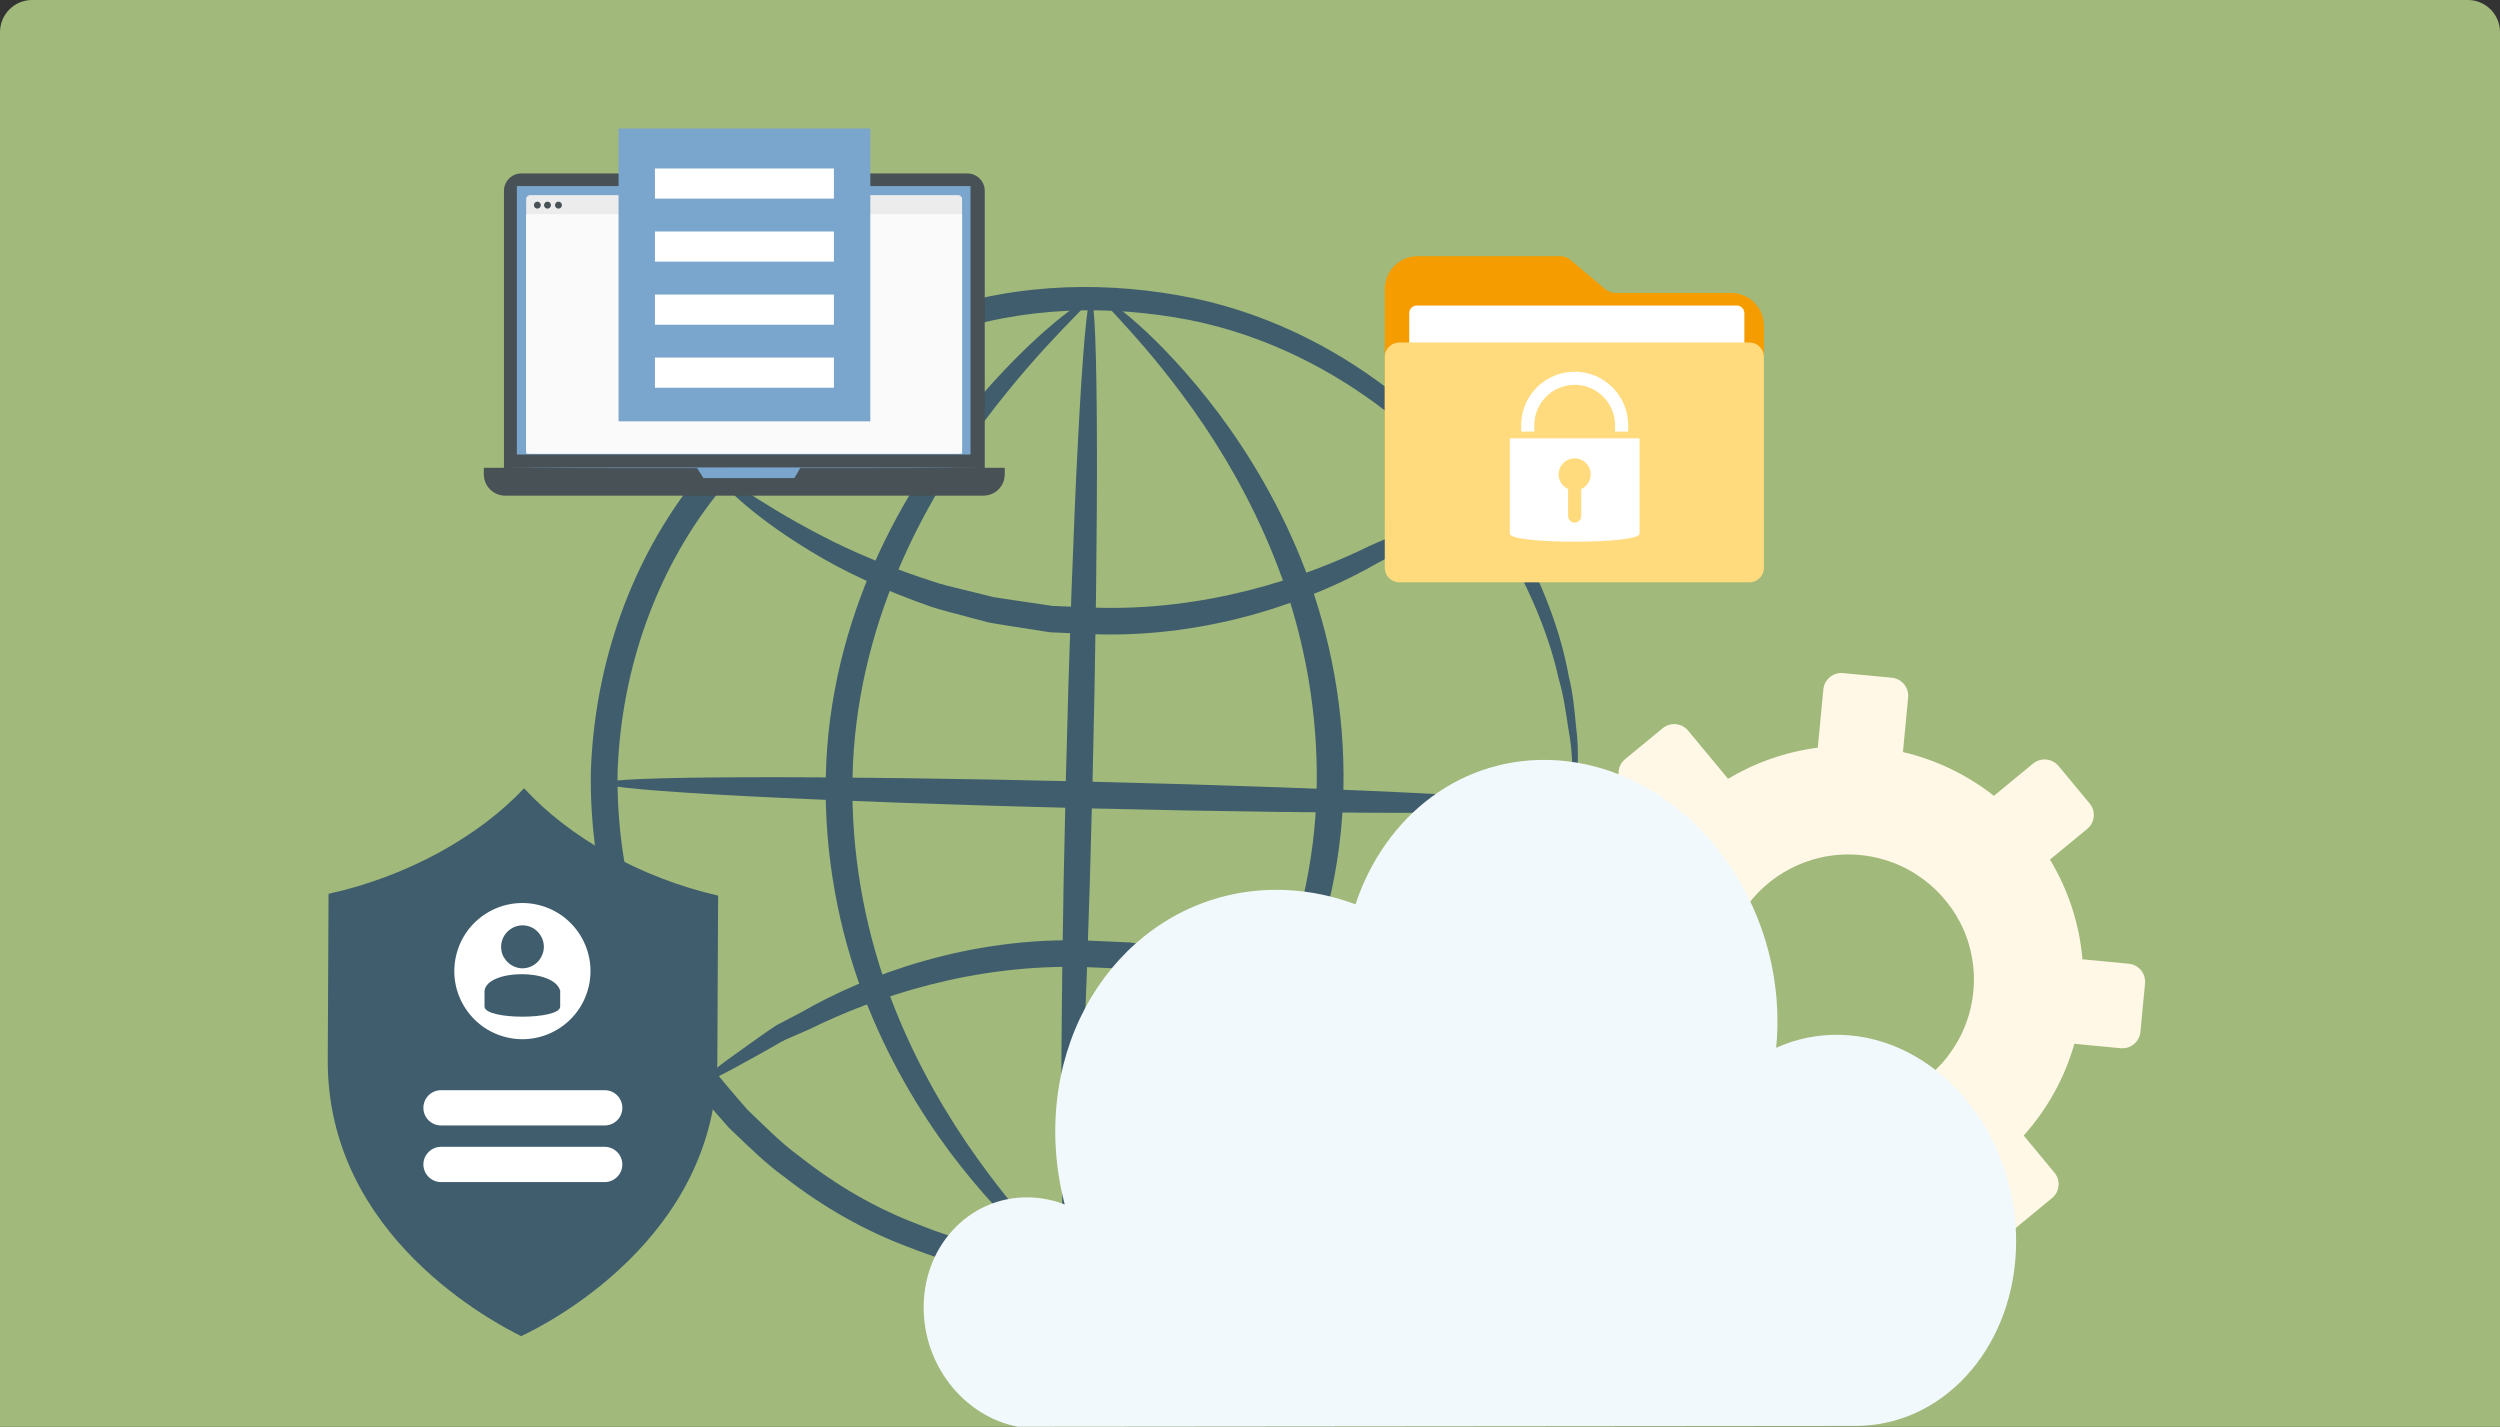 <svg width="389" height="222" viewBox="0 0 389 222" fill="none" xmlns="http://www.w3.org/2000/svg">
<rect x="0" y="0" width="389" height="222" fill="#333333" stroke="none"/>
<g clip-path="url(#clip0_1129_25973)">
<path d="M0 5C0 2.239 2.239 0 5 0H384C386.761 0 389 2.239 389 5V222H0V5Z" fill="#A1B97A"/>
<path d="M333.049 160.565L333.768 153.027C333.915 151.483 332.783 150.103 331.221 149.954L324.029 149.268C323.55 143.662 321.775 138.393 318.977 133.75L324.775 128.978C325.97 127.995 326.14 126.216 325.152 125.024L320.316 119.189C319.328 117.998 317.542 117.828 316.348 118.811L310.251 123.828C306.176 120.634 301.385 118.257 296.098 117.017L296.907 108.528C297.055 106.984 295.922 105.604 294.36 105.455L286.796 104.734C285.246 104.586 283.862 105.713 283.714 107.27L282.849 116.339C277.832 116.983 273.091 118.676 268.886 121.18L262.68 113.693C261.693 112.501 259.907 112.331 258.712 113.314L252.86 118.13C251.665 119.114 251.496 120.893 252.483 122.084L258.947 129.883C256.057 133.547 253.838 137.787 252.518 142.449L242.176 141.462C240.626 141.315 239.243 142.442 239.094 143.999L238.375 151.536C238.228 153.081 239.36 154.46 240.923 154.609L251.264 155.596C251.693 160.412 253.058 164.993 255.203 169.138L247.382 175.574C246.187 176.557 246.017 178.336 247.005 179.528L251.841 185.363C252.829 186.554 254.615 186.725 255.809 185.741L263.318 179.562C266.973 182.829 271.31 185.374 276.113 186.967L275.248 196.036C275.101 197.581 276.233 198.961 277.796 199.11L285.36 199.831C286.91 199.979 288.294 198.852 288.442 197.295L289.252 188.806C294.678 188.588 299.832 187.159 304.438 184.781L309.477 190.859C310.464 192.051 312.25 192.221 313.445 191.238L319.297 186.422C320.492 185.439 320.661 183.66 319.674 182.468L314.882 176.687C318.507 172.656 321.235 167.804 322.775 162.415L329.967 163.101C331.517 163.249 332.901 162.122 333.049 160.565V160.565ZM303.025 164.434C300.918 167.114 298.127 169.217 294.94 170.484C293.261 171.171 291.479 171.612 289.635 171.798C288.371 171.927 287.081 171.941 285.767 171.816C283.584 171.608 281.523 171.049 279.64 170.197C278.175 169.546 276.814 168.73 275.581 167.752C272.89 165.663 270.778 162.88 269.492 159.703C268.965 158.406 268.581 157.048 268.34 155.641C268.058 154.005 267.995 152.303 268.16 150.574C268.325 148.844 268.721 147.186 269.294 145.632C269.797 144.296 270.43 143.035 271.193 141.861C273.055 138.996 275.643 136.662 278.682 135.106C280.076 134.391 281.568 133.835 283.129 133.473C285.152 132.993 287.282 132.834 289.452 133.041C290.754 133.165 292.032 133.412 293.247 133.789C295.023 134.32 296.689 135.09 298.209 136.083C301.086 137.928 303.429 140.521 305.004 143.551C305.913 145.309 306.557 147.216 306.879 149.216C307.161 150.852 307.224 152.553 307.059 154.283C306.894 156.013 306.498 157.671 305.924 159.225C305.217 161.127 304.226 162.866 303.014 164.421L303.025 164.434Z" fill="#FFF8E7"/>
<path d="M245.201 123.785C245.057 123.785 244.872 122.116 244.652 118.979C244.585 117.411 244.441 115.472 244.011 113.212C243.657 110.944 243.336 108.322 242.493 105.463C241.219 99.662 238.595 92.808 234.436 85.523C230.243 78.272 224.177 70.666 215.876 64.165C207.6 57.724 197.139 52.176 184.999 49.773C172.935 47.454 159.277 47.538 146.184 52.193C139.595 54.317 133.217 57.606 127.337 61.804C124.3 63.786 121.625 66.299 118.825 68.71C116.294 71.391 113.628 74.013 111.426 77.074C102.095 88.887 96.637 104.224 96.097 120.16C95.853 136.104 100.568 151.694 109.317 163.962C111.367 167.124 113.906 169.872 116.302 172.672C118.976 175.21 121.524 177.857 124.469 179.982C130.146 184.459 136.355 188.059 142.834 190.496C155.683 195.783 169.324 196.525 181.49 194.796C193.731 192.983 204.453 187.958 213.033 181.921C221.638 175.825 228.067 168.532 232.605 161.483C237.11 154.409 240.071 147.689 241.615 141.955C242.594 139.139 243.041 136.534 243.505 134.291C244.045 132.057 244.281 130.126 244.425 128.557C244.796 125.438 245.057 123.785 245.201 123.785C245.344 123.785 245.361 125.446 245.26 128.633C245.251 130.227 245.142 132.2 244.72 134.493C244.382 136.795 244.045 139.476 243.168 142.394C241.826 148.313 239.017 155.311 234.562 162.722C230.074 170.108 223.587 177.806 214.754 184.299C205.955 190.732 194.836 196.154 182.038 198.202C169.333 200.175 155.016 199.518 141.442 194.071C134.609 191.55 128.037 187.806 122.03 183.118C118.926 180.884 116.218 178.127 113.392 175.454C110.835 172.511 108.161 169.619 105.976 166.297C96.705 153.38 91.668 136.896 91.938 120.058C92.495 103.237 98.316 87.015 108.203 74.578C110.54 71.366 113.358 68.609 116.049 65.793C119.002 63.263 121.845 60.633 125.051 58.558C131.277 54.166 138.017 50.751 144.969 48.567C158.796 43.769 173.129 43.812 185.716 46.4C198.396 49.064 209.237 55.017 217.715 61.872C226.219 68.786 232.327 76.796 236.461 84.384C240.552 92.007 243.016 99.131 244.07 105.109C244.804 108.06 245.007 110.75 245.234 113.077C245.538 115.387 245.555 117.36 245.488 118.954C245.437 122.141 245.336 123.794 245.192 123.794L245.201 123.785Z" fill="#3F5D6D"/>
<path d="M230.074 76.577C230.242 76.813 228.876 77.993 226.243 79.949C224.801 80.986 223.181 82.141 221.376 83.44C220.414 84.098 219.402 84.848 218.28 85.548C217.09 86.172 215.85 86.821 214.559 87.496C204.444 93.339 188.415 99.308 170.108 98.684C167.839 98.583 165.595 98.482 163.376 98.381C161.191 98.035 159.04 97.706 156.922 97.369C155.868 97.192 154.813 97.049 153.784 96.846C152.772 96.576 151.768 96.307 150.772 96.045C148.79 95.497 146.824 95.033 144.96 94.435C137.544 91.855 131.132 88.853 126.096 85.75C115.964 79.629 111.029 74.056 111.417 73.701C111.822 73.229 117.331 77.892 127.539 83.195C132.609 85.885 138.919 88.507 146.107 90.784C147.912 91.307 149.81 91.703 151.717 92.2C152.67 92.436 153.641 92.681 154.611 92.917C155.606 93.069 156.61 93.221 157.614 93.372C159.639 93.668 161.697 93.971 163.781 94.283C165.89 94.367 168.033 94.452 170.193 94.544C187.597 95.143 203.01 89.932 213.235 84.882C214.542 84.317 215.799 83.769 216.997 83.246C218.145 82.647 219.182 82.007 220.186 81.45C222.101 80.396 223.814 79.452 225.349 78.609C228.218 77.091 229.896 76.357 230.065 76.585L230.074 76.577Z" fill="#3F5D6D"/>
<path d="M109.115 168.456C108.946 168.22 110.312 167.039 112.945 165.083C114.387 164.046 116.007 162.891 117.812 161.592C118.774 160.935 119.786 160.184 120.909 159.484C122.098 158.86 123.338 158.211 124.629 157.537C134.744 151.694 150.773 145.724 169.08 146.348C171.349 146.449 173.593 146.55 175.812 146.643C177.997 146.989 180.148 147.318 182.266 147.655C183.32 147.832 184.375 147.975 185.404 148.178C186.417 148.447 187.42 148.717 188.416 148.979C190.398 149.527 192.364 149.999 194.229 150.589C201.644 153.169 208.056 156.171 213.084 159.274C223.216 165.395 228.151 170.968 227.763 171.322C227.358 171.795 221.849 167.132 211.641 161.828C206.571 159.139 200.261 156.517 193.073 154.24C191.267 153.717 189.369 153.321 187.463 152.832C186.509 152.596 185.539 152.351 184.569 152.115C183.574 151.963 182.57 151.812 181.566 151.66C179.541 151.365 177.482 151.061 175.399 150.749C173.29 150.665 171.147 150.581 168.987 150.488C151.583 149.889 136.17 155.1 125.945 160.151C124.637 160.715 123.38 161.263 122.182 161.786C121.035 162.385 119.997 163.026 118.993 163.582C117.078 164.636 115.366 165.58 113.83 166.424C110.962 167.941 109.283 168.675 109.115 168.447V168.456Z" fill="#3F5D6D"/>
<path d="M245.159 125.539C245.134 126.686 211.262 126.795 169.519 125.783C127.759 124.772 93.946 123.018 93.972 121.871C93.997 120.725 127.86 120.615 169.62 121.627C211.363 122.638 245.184 124.392 245.159 125.539Z" fill="#3F5D6D"/>
<path d="M166.078 197.427C164.93 197.402 164.821 163.557 165.833 121.854C166.845 80.135 168.6 46.349 169.748 46.375C170.895 46.4 171.005 80.236 169.992 121.956C168.98 163.658 167.225 197.452 166.078 197.427Z" fill="#3F5D6D"/>
<path d="M166.086 197.317C165.799 197.756 157.472 192.115 147.855 179.333C143.105 172.95 138.111 164.738 134.34 154.814C130.586 144.907 128.232 133.246 128.493 120.961C128.713 108.634 131.809 97.108 136.128 87.445C140.439 77.749 145.855 69.832 150.892 63.677C161.074 51.375 169.469 45.928 169.755 46.367C170.16 46.839 162.559 53.027 153.212 65.489C148.589 71.72 143.603 79.562 139.646 88.963C135.69 98.339 132.863 109.325 132.653 121.037C132.408 132.757 134.534 143.912 137.942 153.498C141.367 163.11 145.931 171.205 150.259 177.638C159.008 190.522 166.507 196.862 166.086 197.326V197.317Z" fill="#3F5D6D"/>
<path d="M171.443 46.4C171.729 45.962 180.056 51.602 189.673 64.385C194.423 70.767 199.417 78.98 203.188 88.904C206.943 98.811 209.296 110.472 209.035 122.757C208.815 135.084 205.719 146.61 201.4 156.272C197.089 165.969 191.673 173.886 186.636 180.041C176.454 192.334 168.06 197.789 167.773 197.351C167.368 196.879 174.969 190.69 184.316 178.228C188.94 171.997 193.925 164.156 197.882 154.755C201.839 145.379 204.665 134.392 204.876 122.681C205.12 110.961 202.994 99.806 199.586 90.219C196.153 80.607 191.597 72.513 187.278 66.079C178.529 53.196 171.029 46.855 171.451 46.392L171.443 46.4Z" fill="#3F5D6D"/>
<path d="M241.965 118.289C260.453 119.325 275.773 136.79 276.544 157.308C276.613 159.256 276.558 161.177 276.365 163.042C279.465 161.633 282.895 160.914 286.505 161.025C301.012 161.481 313.08 175.27 313.686 191.823C314.265 207.547 304.318 220.453 290.927 221.765C290.225 221.834 289.494 221.876 288.778 221.876L158.382 222C150.419 220.48 144.096 213.102 143.738 204.217C143.325 194.186 150.667 186.172 160.022 186.31C161.992 186.338 163.893 186.725 165.67 187.416C164.871 184.334 164.375 181.143 164.237 177.854C163.328 155.236 179.571 137.605 200.084 138.489C203.845 138.655 207.482 139.429 210.913 140.714C215.542 126.786 227.61 117.487 241.951 118.289H241.965Z" fill="#F2F9FD"/>
<path d="M150.516 26.988H81.125C79.628 26.988 78.415 28.201 78.415 29.697V73.74C78.415 75.237 79.628 76.45 81.125 76.45H150.516C152.013 76.45 153.226 75.237 153.226 73.74V29.697C153.226 28.201 152.013 26.988 150.516 26.988Z" fill="#485156"/>
<path d="M75.287 72.792H156.339V73.809C156.339 75.636 154.854 77.121 153.027 77.121H78.597C76.77 77.121 75.285 75.636 75.285 73.809V72.792H75.287Z" fill="#485156"/>
<path d="M151.011 28.952H80.425V70.722H151.011V28.952Z" fill="#7AA5CD"/>
<path d="M108.446 72.792L109.451 74.39H123.605L124.539 72.792H108.446Z" fill="#7AA5CD"/>
<path d="M149.09 30.365H82.486C82.15 30.365 81.876 30.638 81.876 30.975V69.977C81.876 70.313 82.15 70.586 82.486 70.586H149.09C149.426 70.586 149.699 70.313 149.699 69.977V30.975C149.699 30.638 149.426 30.365 149.09 30.365Z" fill="#ECECEC"/>
<path d="M149.699 33.313H81.876V70.589H149.699V33.313Z" fill="#FAFAFA"/>
<path d="M87.438 31.919C87.438 32.219 87.195 32.46 86.897 32.46C86.6 32.46 86.356 32.216 86.356 31.919C86.356 31.621 86.6 31.378 86.897 31.378C87.195 31.378 87.438 31.621 87.438 31.919Z" fill="#485156"/>
<path d="M84.156 31.919C84.156 32.219 83.913 32.46 83.615 32.46C83.318 32.46 83.074 32.216 83.074 31.919C83.074 31.621 83.318 31.378 83.615 31.378C83.913 31.378 84.156 31.621 84.156 31.919Z" fill="#485156"/>
<path d="M85.732 31.919C85.732 32.219 85.489 32.46 85.191 32.46C84.894 32.46 84.65 32.216 84.65 31.919C84.65 31.621 84.894 31.378 85.191 31.378C85.489 31.378 85.732 31.621 85.732 31.919Z" fill="#485156"/>
<path d="M135.419 20H96.247V65.561H135.419V20Z" fill="#7AA5CD"/>
<path d="M129.757 26.214H101.909V30.903H129.757V26.214Z" fill="white"/>
<path d="M129.757 36.021H101.909V40.711H129.757V36.021Z" fill="white"/>
<path d="M129.757 45.833H101.909V50.523H129.757V45.833Z" fill="white"/>
<path d="M129.757 55.64H101.909V60.33H129.757V55.64Z" fill="white"/>
<path d="M152.585 72.792C152.585 72.819 135.98 72.841 115.503 72.841C95.026 72.841 78.416 72.819 78.416 72.792C78.416 72.765 95.018 72.742 115.503 72.742C135.988 72.742 152.585 72.765 152.585 72.792Z" fill="#7AA5CD"/>
<path d="M274.465 81H215.47V44.978C215.47 42.159 217.761 39.869 220.582 39.869H242.821C243.385 39.869 243.929 40.068 244.355 40.433L249.757 44.985C250.211 45.37 250.789 45.584 251.387 45.584H269.36C272.181 45.584 274.472 47.874 274.472 50.693V81.007L274.465 81Z" fill="#F59C00"/>
<path d="M270.227 47.536H220.473C219.811 47.536 219.275 48.072 219.275 48.733V74.762C219.275 75.423 219.811 75.959 220.473 75.959H270.227C270.889 75.959 271.425 75.423 271.425 74.762V48.733C271.425 48.072 270.889 47.536 270.227 47.536Z" fill="white"/>
<path d="M272.215 53.292H217.72C216.477 53.292 215.47 54.299 215.47 55.541V88.358C215.47 89.6 216.477 90.606 217.72 90.606H272.215C273.458 90.606 274.465 89.6 274.465 88.358V55.541C274.465 54.299 273.458 53.292 272.215 53.292Z" fill="#FFDB7E"/>
<path d="M234.926 68.208V83.049C234.926 84.699 255.114 84.699 255.114 83.049V68.208H234.926ZM246.039 76.089V80.298C246.039 80.855 245.585 81.323 245.02 81.323C244.456 81.323 243.995 80.855 243.995 80.298V76.082C243.128 75.69 242.523 74.817 242.523 73.813C242.523 72.438 243.644 71.323 245.02 71.323C246.396 71.323 247.511 72.438 247.511 73.813C247.511 74.831 246.913 75.704 246.039 76.089Z" fill="white"/>
<path d="M253.346 67.156H251.302V66.159C251.302 62.7 248.481 59.88 245.02 59.88C241.559 59.88 238.738 62.7 238.738 66.159V67.156H236.694V66.159C236.694 61.572 240.431 57.838 245.02 57.838C249.61 57.838 253.346 61.572 253.346 66.159V67.156Z" fill="white"/>
<path d="M81.599 122.716L81.539 122.656C74.47 130.225 63.196 136.433 51.121 139.077C51.121 139.878 51.1 144.343 51 164.949C50.88 192.424 77.013 205.841 81.079 207.904C85.004 206.102 111.477 192.685 111.617 165.23C111.717 144.644 111.738 140.178 111.738 139.357C99.702 136.613 88.608 130.325 81.599 122.716Z" fill="#3F5D6D"/>
<path d="M94.095 169.635H68.622C67.107 169.635 65.879 170.864 65.879 172.379C65.879 173.894 67.107 175.122 68.622 175.122H94.095C95.61 175.122 96.838 173.894 96.838 172.379C96.838 170.864 95.61 169.635 94.095 169.635Z" fill="white"/>
<path d="M94.095 183.934H68.622C67.121 183.934 65.879 182.692 65.879 181.19C65.879 179.688 67.121 178.447 68.622 178.447H94.095C95.597 178.447 96.838 179.688 96.838 181.19C96.838 182.692 95.597 183.934 94.095 183.934V183.934Z" fill="white"/>
<path d="M91.596 153.538C92.94 147.844 89.414 142.138 83.719 140.794C78.025 139.45 72.32 142.977 70.976 148.671C69.632 154.365 73.159 160.071 78.853 161.415C84.547 162.759 90.252 159.232 91.596 153.538Z" fill="white"/>
<path d="M81.299 150.671C82.34 150.671 83.281 150.171 83.902 149.39C84.343 148.829 84.623 148.108 84.623 147.327C84.623 145.505 83.141 143.983 81.319 143.983C79.496 143.983 77.975 145.485 77.975 147.327C77.975 148.128 78.235 148.829 78.695 149.39C79.296 150.151 80.257 150.671 81.319 150.671H81.299Z" fill="#3F5D6D"/>
<path d="M87.166 156.619C87.166 158.722 75.391 158.722 75.391 156.619V154.156C75.851 150.792 86.204 150.651 87.166 154.156V156.619Z" fill="#3F5D6D"/>
</g>
<defs>
<clipPath id="clip0_1129_25973">
<rect width="389" height="222" fill="white"/>
</clipPath>
</defs>
</svg>
